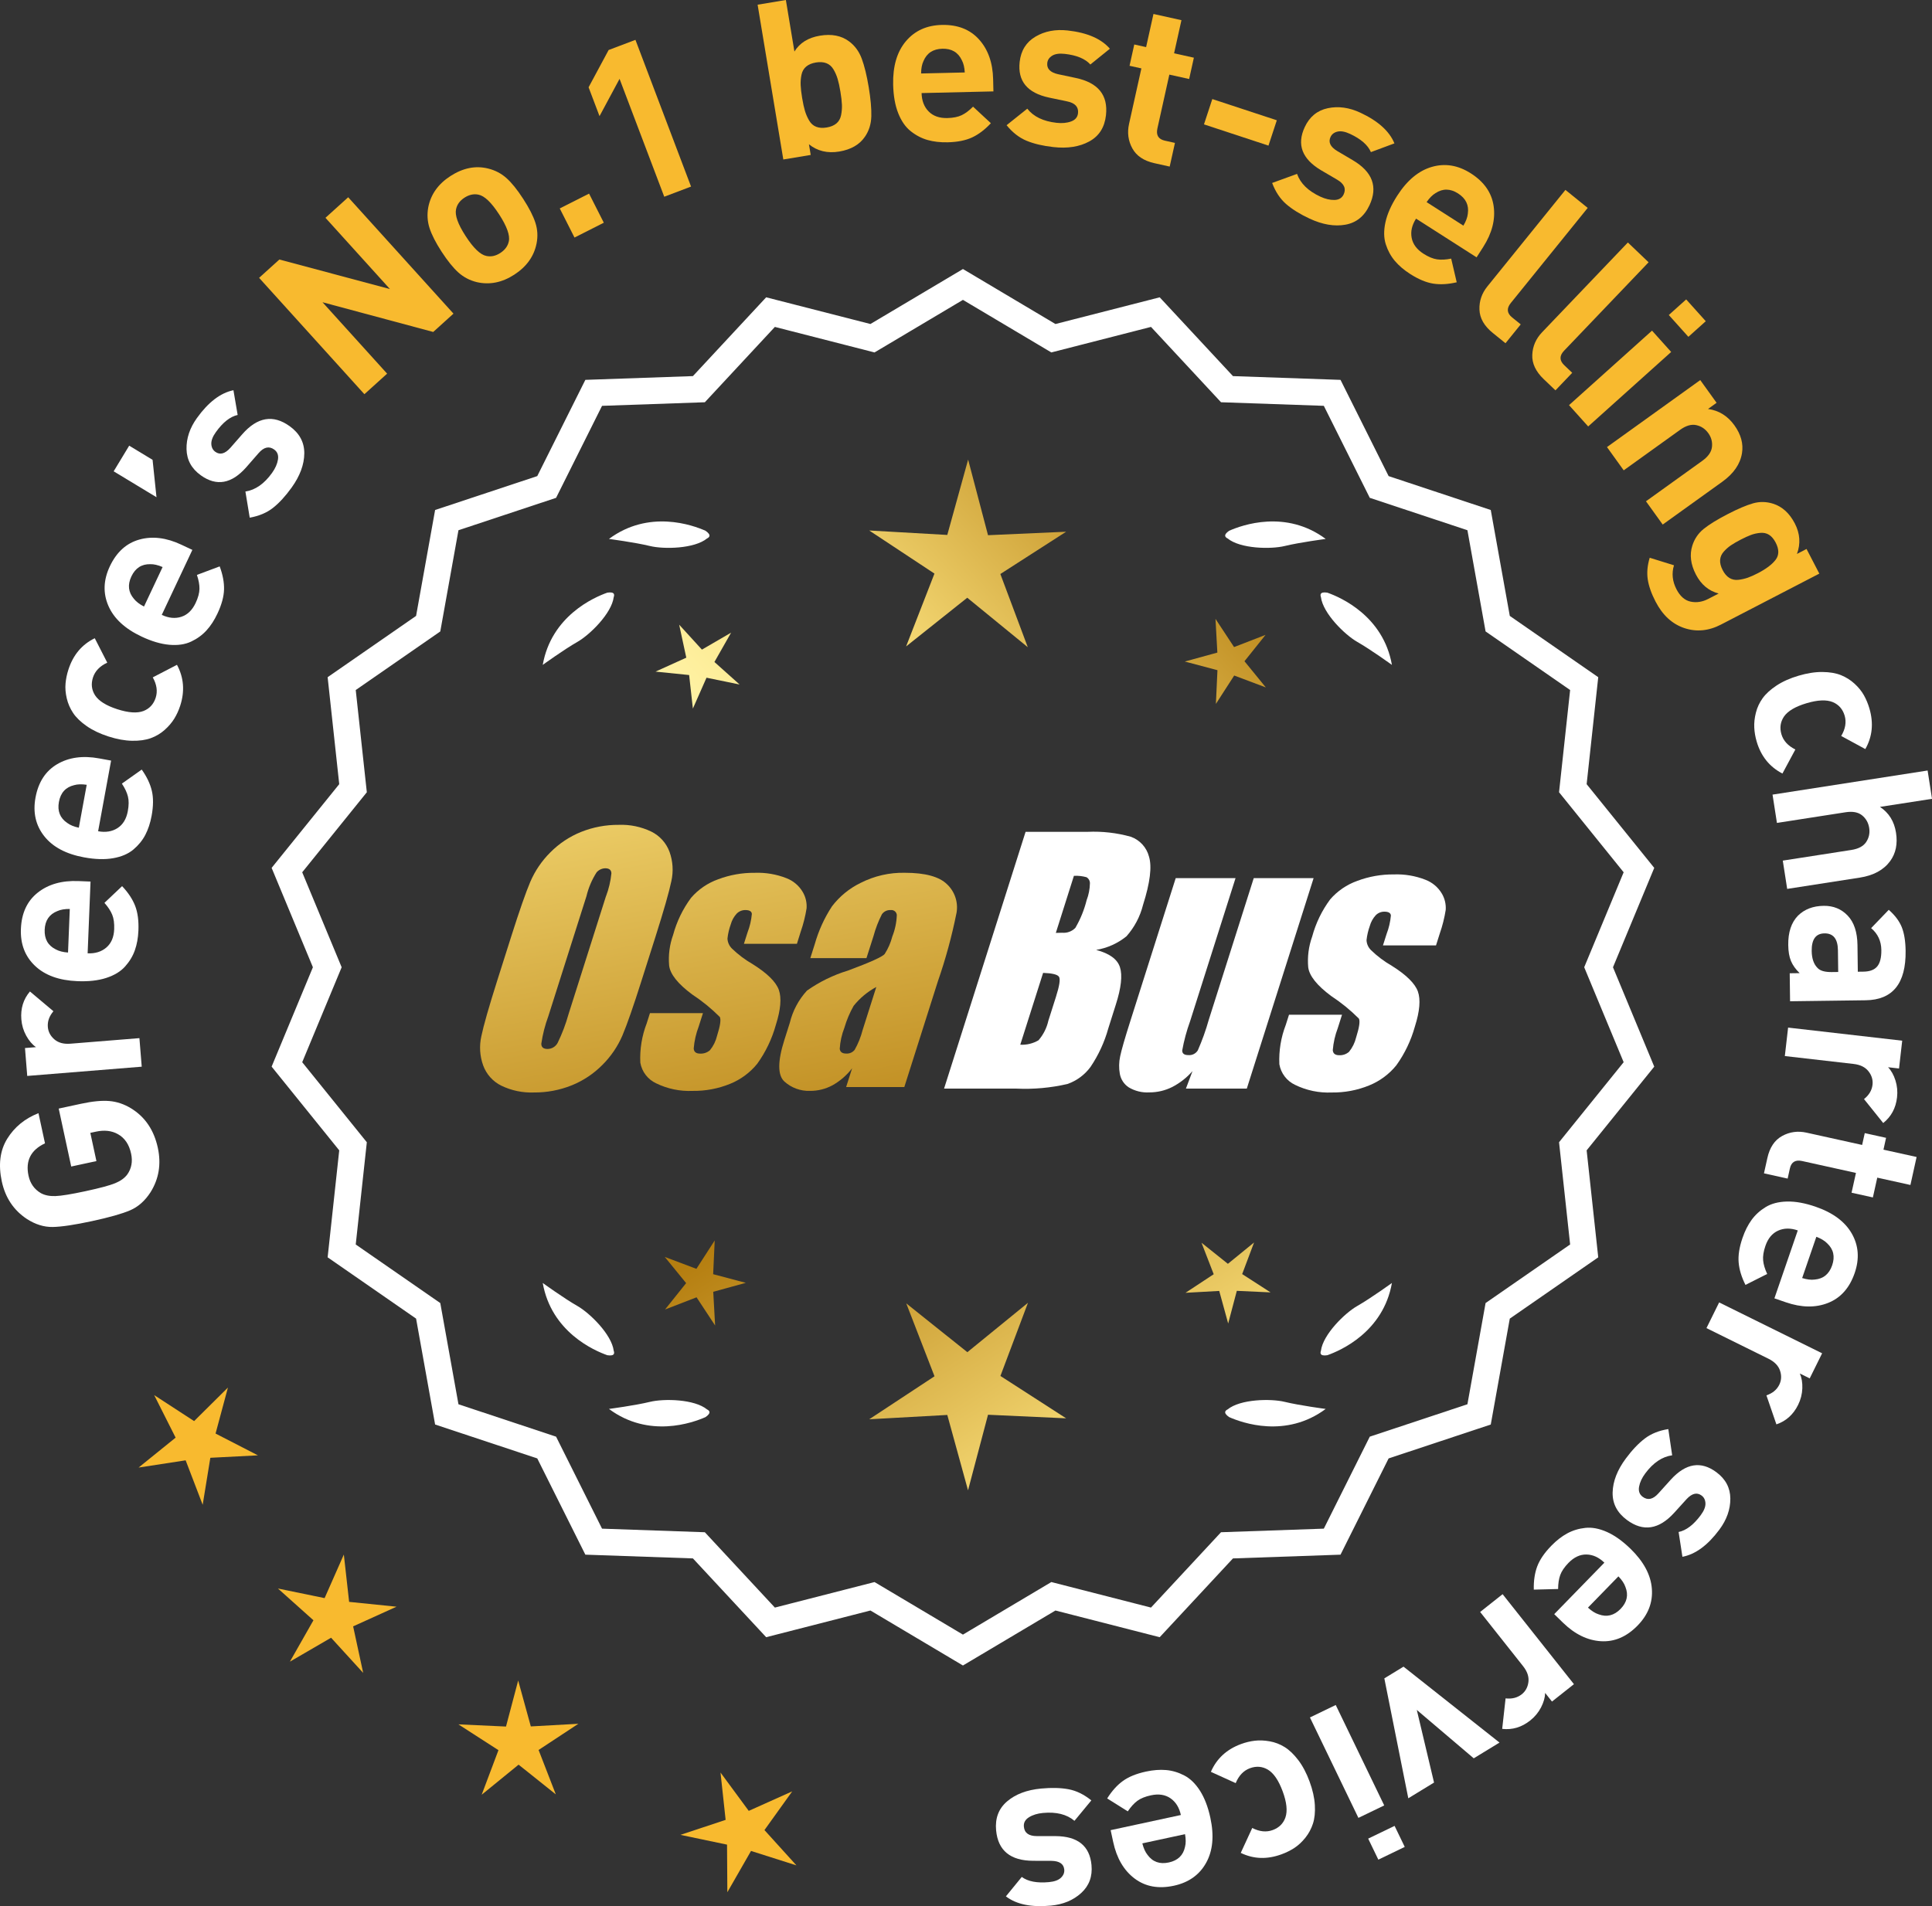 <?xml version="1.0" encoding="UTF-8"?>
<svg id="Layer_2" data-name="Layer 2" xmlns="http://www.w3.org/2000/svg" xmlns:xlink="http://www.w3.org/1999/xlink" viewBox="0 0 175.288 172.987">
  <rect x="0" y="0" width="175.288" height="172.987" fill="#333333" stroke="none"/>
  <defs>
    <style>
      .cls-1 {
        fill: url(#linear-gradient-8);
      }

      .cls-2 {
        fill: url(#linear-gradient-7);
      }

      .cls-3 {
        fill: url(#linear-gradient-5);
      }

      .cls-4 {
        fill: url(#linear-gradient-6);
      }

      .cls-5 {
        fill: url(#linear-gradient-9);
      }

      .cls-6 {
        fill: url(#linear-gradient-4);
      }

      .cls-7 {
        fill: url(#linear-gradient-3);
      }

      .cls-8 {
        fill: url(#linear-gradient-2);
      }

      .cls-9 {
        fill: url(#linear-gradient);
      }

      .cls-10 {
        fill: #f8ba2f;
      }

      .cls-11 {
        fill: #fff;
      }
    </style>
    <linearGradient id="linear-gradient" x1="113.719" y1="197.407" x2="62.294" y2="114.887" gradientUnits="userSpaceOnUse">
      <stop offset="0" stop-color="#f9df7b"/>
      <stop offset=".279" stop-color="#b57e10"/>
      <stop offset=".323" stop-color="#c89d38"/>
      <stop offset=".417" stop-color="#efda86"/>
      <stop offset=".46" stop-color="#fff3a6"/>
      <stop offset=".642" stop-color="#f9df7b"/>
      <stop offset="1" stop-color="#b57e10"/>
    </linearGradient>
    <linearGradient id="linear-gradient-2" x1="126.966" y1="189.151" x2="75.541" y2="106.631" xlink:href="#linear-gradient"/>
    <linearGradient id="linear-gradient-3" x1="148.493" y1="175.735" x2="97.068" y2="93.216" xlink:href="#linear-gradient"/>
    <linearGradient id="linear-gradient-4" x1="48.281" y1="65.356" x2="79.974" y2="236.375" gradientUnits="userSpaceOnUse">
      <stop offset="0" stop-color="#f9df7b"/>
      <stop offset=".279" stop-color="#b57e10"/>
      <stop offset=".284" stop-color="#e5c25b"/>
      <stop offset=".286" stop-color="#f9df7b"/>
      <stop offset=".46" stop-color="#fff3a6"/>
      <stop offset=".642" stop-color="#f9df7b"/>
      <stop offset="1" stop-color="#b57e10"/>
    </linearGradient>
    <linearGradient id="linear-gradient-5" x1="60.789" y1="63.038" x2="92.482" y2="234.057" xlink:href="#linear-gradient-4"/>
    <linearGradient id="linear-gradient-6" x1="73.414" y1="60.699" x2="105.107" y2="231.717" xlink:href="#linear-gradient-4"/>
    <linearGradient id="linear-gradient-7" x1="52.728" y1="114.757" x2="118.504" y2="53.765" xlink:href="#linear-gradient"/>
    <linearGradient id="linear-gradient-8" x1="30.509" y1="90.796" x2="96.285" y2="29.803" xlink:href="#linear-gradient"/>
    <linearGradient id="linear-gradient-9" x1="37.565" y1="98.405" x2="103.341" y2="37.412" xlink:href="#linear-gradient"/>
  </defs>
  <g id="Layer_1-2" data-name="Layer 1">
    <g>
      <g>
        <polygon class="cls-10" points="20.68 125.925 17.611 128.967 13.989 126.61 15.934 130.469 12.573 133.185 16.844 132.528 18.389 136.563 19.084 132.298 23.4 132.076 19.558 130.098 20.68 125.925"/>
        <polygon class="cls-10" points="31.676 145.374 31.196 141.08 29.451 145.033 25.218 144.162 28.438 147.044 26.302 150.8 30.038 148.628 32.951 151.82 32.039 147.596 35.975 145.812 31.676 145.374"/>
        <polygon class="cls-10" points="48.16 156.677 47.014 152.51 45.909 156.688 41.592 156.49 45.224 158.832 43.702 162.877 47.051 160.147 50.428 162.844 48.866 158.815 52.475 156.437 48.16 156.677"/>
        <polygon class="cls-10" points="69.358 166.084 71.876 162.572 67.933 164.341 65.371 160.861 65.835 165.158 61.734 166.519 65.963 167.405 65.991 171.726 68.14 167.978 72.259 169.287 69.358 166.084"/>
      </g>
      <g>
        <path class="cls-11" d="M87.366,150.786l-8.345-4.961-9.405,2.409-6.61-7.111-9.703-.338-4.338-8.685-9.214-3.058-1.716-9.556-7.98-5.53,1.046-9.652-6.098-7.554,3.723-8.967-3.723-8.967,6.098-7.554-1.046-9.652,7.98-5.53,1.716-9.556,9.214-3.058,4.338-8.685,9.703-.338,6.61-7.111,9.405,2.409,8.345-4.961,8.345,4.961,9.405-2.409,6.61,7.111,9.703.338,4.338,8.685,9.214,3.058,1.716,9.556,7.98,5.53-1.046,9.652,6.098,7.554-3.723,8.967,3.723,8.967-6.098,7.554,1.046,9.652-7.98,5.53-1.716,9.556-9.214,3.058-4.338,8.685-9.703.338-6.61,7.111-9.405-2.409-8.345,4.961ZM79.296,143.909l8.07,4.797,8.07-4.797,9.095,2.329,6.392-6.877,9.383-.327,4.195-8.399,8.91-2.957,1.659-9.241,7.716-5.348-1.011-9.334,5.897-7.305-3.6-8.671,3.6-8.671-5.897-7.305,1.011-9.334-7.716-5.348-1.659-9.241-8.91-2.957-4.195-8.399-9.383-.327-6.392-6.877-9.095,2.329-8.07-4.797-8.07,4.797-9.095-2.329-6.392,6.877-9.383.327-4.195,8.399-8.91,2.957-1.659,9.241-7.716,5.348,1.011,9.334-5.897,7.305,3.6,8.671-3.6,8.671,5.897,7.305-1.011,9.334,7.716,5.348,1.659,9.241,8.91,2.957,4.195,8.399,9.383.327,6.392,6.877,9.095-2.329Z"/>
        <path class="cls-11" d="M87.366,151.147l-.159-.094-8.234-4.896-9.459,2.423-6.647-7.151-9.759-.34-4.363-8.735-9.268-3.076-1.726-9.611-8.025-5.562,1.052-9.708-6.134-7.598,3.745-9.018-3.745-9.019,6.134-7.598-1.052-9.708,8.025-5.562,1.726-9.611,9.268-3.076,4.363-8.734,9.759-.341,6.647-7.151,9.459,2.423,8.394-4.989.159.094,8.233,4.896,9.459-2.423,6.647,7.151,9.759.341,4.364,8.734,9.267,3.076,1.726,9.611,8.025,5.562-1.052,9.708,6.134,7.598-3.744,9.019,3.744,9.018-6.134,7.598,1.052,9.708-8.025,5.562-1.726,9.611-9.267,3.076-4.364,8.735-9.759.34-6.647,7.151-9.459-2.423-8.393,4.99ZM79.069,145.491l.111.065,8.187,4.868,8.297-4.934,9.352,2.396,6.571-7.071.129-.004,9.519-.332,4.313-8.636.123-.04,9.038-3.001,1.706-9.5,7.934-5.499-1.04-9.597,6.063-7.512-3.701-8.914,3.701-8.915-6.063-7.512,1.04-9.597-7.934-5.499-1.706-9.5-9.161-3.041-4.313-8.635-9.647-.337-6.571-7.071-9.352,2.396-.111-.065-8.186-4.867-8.298,4.933-9.352-2.396-6.571,7.071-.129.004-9.519.333-4.312,8.635-.123.04-9.039,3.001-1.706,9.5-7.934,5.499,1.04,9.597-6.063,7.512,3.702,8.915-3.702,8.914,6.063,7.512-1.04,9.597,7.934,5.499,1.706,9.5,9.162,3.041,4.312,8.636,9.647.336,6.571,7.071,9.352-2.396ZM87.366,149.068l-8.118-4.826-9.148,2.344-6.43-6.917-9.438-.329-4.221-8.448-8.963-2.976-1.669-9.296-7.763-5.379,1.018-9.39-5.933-7.349,3.622-8.722-3.622-8.723,5.933-7.349-1.018-9.389,7.763-5.38,1.669-9.296,8.963-2.975,4.221-8.449,9.438-.329,6.43-6.917,9.148,2.344,8.118-4.826.159.094,7.958,4.732,9.148-2.344,6.43,6.917,9.438.329,4.221,8.449,8.964,2.975,1.668,9.296,7.763,5.38-1.018,9.389,5.933,7.349-3.622,8.723,3.622,8.722-5.933,7.349,1.018,9.39-7.763,5.379-1.668,9.296-8.964,2.976-4.221,8.448-9.438.329-6.43,6.917-9.148-2.344-8.117,4.826ZM79.344,143.576l.111.065,7.911,4.704,8.021-4.77,9.041,2.316,6.354-6.837.129-.004,9.198-.321,4.17-8.349.123-.04,8.735-2.9,1.648-9.185,7.671-5.316-1.006-9.278,5.862-7.263-3.579-8.618,3.579-8.619-5.862-7.263,1.006-9.277-7.671-5.317-1.648-9.185-8.858-2.939-4.17-8.35-9.327-.325-6.354-6.837-9.041,2.316-.111-.065-7.91-4.704-8.022,4.77-9.041-2.316-6.354,6.837-.129.004-9.198.321-4.17,8.35-.123.04-8.734,2.899-1.649,9.185-7.671,5.317,1.006,9.277-5.862,7.263,3.579,8.619-3.579,8.618,5.862,7.263-1.006,9.278,7.671,5.316,1.649,9.185,8.857,2.94,4.17,8.349,9.327.325,6.354,6.837,9.041-2.316Z"/>
      </g>
      <g>
        <polygon class="cls-9" points="64.704 115.636 64.845 112.575 63.184 115.15 60.316 114.071 62.252 116.446 60.339 118.84 63.197 117.733 64.882 120.292 64.712 117.233 67.667 116.42 64.704 115.636"/>
        <polygon class="cls-8" points="93.266 118.232 87.767 122.714 82.224 118.286 84.787 124.901 78.863 128.803 85.947 128.41 87.828 135.25 89.642 128.392 96.729 128.716 90.767 124.872 93.266 118.232"/>
        <polygon class="cls-7" points="112.701 115.626 113.78 112.759 111.405 114.694 109.011 112.782 110.118 115.639 107.559 117.325 110.619 117.155 111.431 120.109 112.215 117.147 115.276 117.287 112.701 115.626"/>
      </g>
      <g>
        <path class="cls-11" d="M111.374,127.911c-.114.057-.184.124-.207.201-.001.001-.002.002-.003.003.001 0.0.001 0.0.002.001-.036.131.066.291.35.488,1.179.524,5.149,1.947,8.764-.74,0,0-2.348-.308-3.726-.643-1.249-.304-4.027-.256-5.179.691Z"/>
        <path class="cls-11" d="M119.834,122.872c0.0.001-0.0.003,0,.004.001-0.0.001-0.0.002-.001.063.12.248.166.589.115,1.217-.428,5.08-2.121,5.862-6.557,0,0-1.918,1.389-3.15,2.091-1.117.637-3.103,2.579-3.29,4.059-.043.12-.049.217-.013.288Z"/>
      </g>
      <g>
        <path class="cls-11" d="M64.155,127.911c.114.057.184.124.207.201.001.001.002.002.003.003-.001 0-.001 0-.002.001.036.131-.066.291-.35.488-1.179.524-5.149,1.947-8.764-.74,0,0,2.348-.308,3.726-.643,1.249-.304,4.027-.256,5.179.691Z"/>
        <path class="cls-11" d="M55.695,122.872c-0.0.001 0.0.003,0,.004-.001-0-.001-0-.002-.001-.063.12-.248.166-.589.115-1.217-.428-5.08-2.121-5.862-6.557,0,0,1.918,1.389,3.15,2.091,1.117.637,3.103,2.579,3.29,4.059.043.12.049.217.013.288Z"/>
      </g>
      <g>
        <path class="cls-11" d="M64.155,48.863c.114-.057.184-.124.207-.201.001-.001.002-.002.003-.003-.001-0-.001-0-.002-.001.036-.131-.066-.291-.35-.488-1.179-.524-5.149-1.947-8.764.74,0,0,2.348.308,3.726.643,1.249.304,4.027.256,5.179-.691Z"/>
        <path class="cls-11" d="M55.695,53.902c-0-.001 0-.003,0-.004-.001 0-.001 0-.002.001-.063-.12-.248-.166-.589-.115-1.217.428-5.08,2.121-5.862,6.557,0,0,1.918-1.389,3.15-2.091,1.117-.637,3.103-2.579,3.29-4.059.043-.12.049-.217.013-.288Z"/>
      </g>
      <g>
        <path class="cls-11" d="M111.374,48.863c-.114-.057-.184-.124-.207-.201-.001-.001-.002-.002-.003-.003.001-0.0.001-0.0.002-.001-.036-.131.066-.291.35-.488,1.179-.524,5.149-1.947,8.764.74,0,0-2.348.308-3.726.643-1.249.304-4.027.256-5.179-.691Z"/>
        <path class="cls-11" d="M119.834,53.902c0-.001-0-.003,0-.004.001 0.0.001 0.0.002.001.063-.12.248-.166.589-.115,1.217.428,5.08,2.121,5.862,6.557,0,0-1.918-1.389-3.15-2.091-1.117-.637-3.103-2.579-3.29-4.059-.043-.12-.049-.217-.013-.288Z"/>
      </g>
      <g id="Group_4" data-name="Group 4">
        <g id="Group_1" data-name="Group 1">
          <path id="Path_1" data-name="Path 1" class="cls-6" d="M58.207,88.994c-.743,2.341-1.321,3.999-1.734,4.975-.429.998-1.045,1.904-1.814,2.67-.793.803-1.741,1.435-2.787,1.858-1.09.438-2.256.658-3.431.648-1.017.039-2.027-.171-2.945-.611-.769-.376-1.363-1.035-1.657-1.839-.308-.854-.365-1.778-.165-2.663.198-.958.677-2.638,1.438-5.039l1.265-3.987c.743-2.341,1.321-3.999,1.734-4.975.429-.998,1.045-1.904,1.814-2.67.793-.803,1.741-1.435,2.787-1.858,1.091-.437,2.256-.656,3.431-.646,1.017-.039,2.027.171,2.945.611.768.377,1.362,1.036,1.657,1.84.308.854.365,1.778.165,2.663-.198.958-.677,2.637-1.438,5.037l-1.266,3.986ZM54.982,81.336c.255-.669.42-1.369.49-2.082-.014-.303-.197-.454-.548-.454-.305.003-.593.136-.794.366-.426.665-.737,1.397-.922,2.166l-3.456,10.883c-.3.811-.515,1.65-.64,2.506,0,.319.194.476.565.476.383-.001.734-.212.915-.548.408-.836.739-1.708.988-2.604l3.398-10.71.003.003Z"/>
          <path id="Path_2" data-name="Path 2" class="cls-3" d="M72.305,85.652h-4.81l.329-1.035c.208-.538.339-1.102.391-1.676-.018-.234-.216-.351-.592-.351-.295-.003-.578.115-.785.325-.254.277-.438.611-.538.973-.15.416-.25.849-.298,1.289.015.339.158.661.399.9.569.552,1.206,1.031,1.894,1.425,1.317.827,2.106,1.604,2.367,2.33.259.728.172,1.789-.271,3.182-.35,1.263-.919,2.454-1.683,3.518-.654.81-1.504,1.439-2.469,1.829-1.077.439-2.23.656-3.393.64-1.148.051-2.29-.186-3.322-.691-.755-.353-1.289-1.052-1.43-1.873-.055-1.217.143-2.433.582-3.57l.293-.922h4.808l-.384,1.21c-.246.642-.398,1.316-.454,2.001.022.307.216.461.574.461.33.02.655-.092.903-.311.308-.381.527-.826.64-1.302.289-.911.373-1.482.251-1.712-.764-.766-1.605-1.451-2.509-2.045-1.291-.958-1.987-1.829-2.088-2.612-.083-.943.039-1.893.359-2.784.329-1.218.883-2.363,1.634-3.376.659-.761,1.503-1.338,2.45-1.676,1.062-.401,2.19-.6,3.325-.589.978-.037,1.953.127,2.864.483.631.24,1.16.689,1.498,1.273.258.444.376.955.34,1.467-.114.719-.291,1.427-.53,2.114l-.348,1.111v-.008Z"/>
          <path id="Path_3" data-name="Path 3" class="cls-4" d="M78.615,86.951h-5.095l.406-1.28c.343-1.213.869-2.366,1.559-3.42.686-.899,1.573-1.626,2.59-2.122,1.245-.636,2.629-.953,4.027-.922,1.836,0,3.11.347,3.822,1.042.696.657,1.021,1.616.867,2.561-.422,2.122-.99,4.212-1.701,6.255l-3.043,9.588h-5.279l.542-1.701c-.481.626-1.083,1.149-1.771,1.536-.626.339-1.326.515-2.038.512-.862.033-1.703-.275-2.341-.856-.611-.57-.611-1.82,0-3.75l.498-1.571c.264-1.09.8-2.096,1.558-2.923,1.131-.798,2.383-1.411,3.707-1.814,2.019-.75,3.134-1.252,3.343-1.508.313-.488.546-1.023.691-1.584.247-.621.386-1.28.41-1.948-.017-.269-.248-.473-.517-.457-.011.001-.021.002-.032.003-.317-.024-.622.121-.805.381-.322.631-.577,1.295-.761,1.979l-.638,1.997ZM79.506,89.57c-.793.427-1.493,1.009-2.056,1.712-.356.627-.637,1.293-.838,1.986-.24.612-.383,1.257-.424,1.913.033.285.223.432.582.432.297.022.586-.104.772-.337.316-.559.557-1.156.717-1.778l1.247-3.928Z"/>
        </g>
        <g id="Group_3" data-name="Group 3">
          <path id="Path_7" data-name="Path 7" class="cls-11" d="M93.043,75.49h5.641c1.319-.059,2.639.092,3.91.446.817.29,1.437.967,1.654,1.807.278.907.098,2.367-.542,4.379-.264,1.057-.78,2.035-1.503,2.849-.794.644-1.742,1.07-2.751,1.236,1.207.319,1.928.841,2.162,1.576s.11,1.862-.373,3.376l-.684,2.162c-.345,1.246-.89,2.429-1.613,3.501-.526.72-1.258,1.262-2.1,1.554-1.523.352-3.088.492-4.649.417h-6.541l7.396-23.304h-.007ZM94.641,88.288l-2.073,6.522c.579.032,1.154-.108,1.654-.402.44-.507.747-1.115.893-1.771l.691-2.173c.318-.999.411-1.603.278-1.814-.132-.212-.611-.329-1.445-.359l.003-.004ZM97.436,79.48l-1.642,5.183c.245-.011.435-.014.57-.014.446.042.887-.119,1.2-.44.459-.785.804-1.631,1.024-2.513.188-.49.289-1.008.3-1.532.004-.229-.116-.442-.314-.556-.368-.102-.75-.144-1.131-.126l-.007-.002Z"/>
          <path id="Path_8" data-name="Path 8" class="cls-11" d="M119.182,79.693l-6.061,19.1h-5.523l.596-1.588c-.519.596-1.147,1.088-1.851,1.449-.638.318-1.342.484-2.056.483-.66.041-1.318-.12-1.885-.461-.422-.281-.712-.723-.801-1.222-.094-.527-.084-1.068.03-1.591.114-.552.428-1.65.951-3.288l4.09-12.884h5.428l-4.126,12.997c-.313.861-.551,1.747-.713,2.648,0,.278.183.417.56.417.344.031.676-.137.856-.432.396-.901.729-1.829.995-2.776l4.079-12.854h5.428l.003.003Z"/>
          <path id="Path_9" data-name="Path 9" class="cls-11" d="M130.284,85.798h-4.81l.329-1.035c.208-.538.339-1.102.391-1.676-.018-.234-.216-.351-.592-.351-.295-.003-.578.115-.784.325-.254.277-.438.611-.538.973-.15.416-.249.848-.297,1.287.015.339.158.661.399.9.569.553,1.205,1.032,1.893,1.426,1.317.827,2.106,1.604,2.367,2.33.259.728.172,1.789-.271,3.182-.35,1.263-.919,2.454-1.683,3.518-.654.809-1.504,1.439-2.469,1.829-1.077.439-2.23.656-3.393.64-1.148.051-2.29-.186-3.322-.691-.755-.353-1.289-1.052-1.43-1.873-.055-1.217.143-2.433.582-3.57l.293-.922h4.81l-.384,1.211c-.246.642-.398,1.316-.454,2.001.022.307.216.461.574.461.33.02.655-.092.903-.311.308-.381.527-.826.64-1.302.289-.911.373-1.482.251-1.712-.764-.766-1.605-1.451-2.509-2.045-1.291-.958-1.987-1.829-2.088-2.612-.083-.943.039-1.893.359-2.784.329-1.218.883-2.363,1.634-3.376.659-.761,1.503-1.338,2.45-1.676,1.062-.401,2.19-.6,3.325-.589.978-.037,1.953.127,2.864.483.632.239,1.163.689,1.503,1.273.258.444.376.955.34,1.467-.114.719-.291,1.427-.53,2.114l-.351,1.108-.004-.005Z"/>
        </g>
      </g>
      <g>
        <path class="cls-11" d="M7.359,100.168c1.029-.222,1.886-.305,2.566-.246.681.058,1.335.277,1.963.66,1.271.776,2.083,1.973,2.432,3.588.317,1.474.096,2.817-.665,4.031-.501.776-1.117,1.322-1.847,1.637-.73.313-1.884.641-3.461.981-1.577.34-2.764.518-3.559.532-.794.015-1.579-.229-2.355-.73-1.195-.792-1.95-1.925-2.269-3.397-.328-1.525-.165-2.819.492-3.882.658-1.062,1.604-1.836,2.835-2.319l.591,2.737c-1.288.605-1.786,1.586-1.494,2.94.151.704.525,1.23,1.119,1.58.356.196.799.285,1.325.267.528-.019,1.438-.167,2.728-.445,1.304-.281,2.2-.522,2.688-.723.488-.201.854-.464,1.098-.789.388-.548.503-1.18.348-1.896-.179-.834-.578-1.423-1.198-1.767-.56-.316-1.224-.392-1.992-.226l-.509.109.553,2.562-2.287.493-1.135-5.259,2.033-.438Z"/>
        <path class="cls-11" d="M2.716,89.978l2.131,1.794c-.378.445-.548.921-.507,1.426.036.438.233.814.592,1.126.36.312.846.443,1.457.394l6.26-.505.21,2.591-10.388.84-.204-2.532.997-.081c-.341-.239-.636-.587-.887-1.041-.25-.455-.397-.948-.44-1.479-.08-.983.181-1.827.779-2.531Z"/>
        <path class="cls-11" d="M8.214,80.004l-.263,6.514c.691.028,1.259-.148,1.702-.531s.678-.934.707-1.652c.021-.533-.037-.973-.177-1.318-.14-.347-.376-.706-.707-1.08l1.602-1.517c.551.583.944,1.176,1.18,1.779.236.604.336,1.352.301,2.243-.027.667-.135,1.266-.324,1.799-.188.533-.484,1.025-.89,1.476-.404.451-.973.795-1.702,1.032-.73.237-1.603.336-2.614.295-1.666-.066-2.951-.532-3.857-1.396-.906-.863-1.332-1.981-1.275-3.354.058-1.426.565-2.52,1.522-3.281.959-.763,2.19-1.113,3.696-1.053l1.1.045ZM6.332,82.49c-.454-.005-.83.06-1.13.194-.731.291-1.115.855-1.149,1.695-.033.839.303,1.433,1.01,1.782.287.158.657.253,1.109.284l.16-3.956Z"/>
        <path class="cls-11" d="M10.08,69.024l-1.177,6.413c.682.126,1.27.029,1.762-.287.491-.316.801-.828.931-1.536.098-.524.102-.969.011-1.33-.09-.362-.271-.751-.548-1.169l1.8-1.275c.464.654.769,1.297.917,1.927.149.631.143,1.386-.019,2.264-.12.656-.312,1.234-.572,1.735s-.625.946-1.089,1.336c-.465.389-1.075.649-1.831.782-.756.132-1.633.107-2.629-.076-1.64-.3-2.848-.941-3.623-1.925-.775-.982-1.04-2.149-.792-3.5.258-1.403.914-2.415,1.971-3.035,1.056-.619,2.325-.793,3.807-.521l1.082.198ZM7.867,71.222c-.448-.068-.83-.058-1.145.034-.767.185-1.225.69-1.376,1.517-.152.826.098,1.462.747,1.906.263.197.615.344,1.059.438l.715-3.896Z"/>
        <path class="cls-11" d="M16.057,60.335c.623,1.154.72,2.392.293,3.71-.135.419-.315.811-.536,1.172-.223.363-.516.706-.88,1.029-.363.324-.78.571-1.249.742s-1.035.251-1.695.239c-.662-.011-1.381-.142-2.155-.392-.772-.25-1.432-.564-1.975-.943-.542-.379-.951-.773-1.225-1.185-.274-.411-.467-.855-.579-1.333-.111-.478-.147-.927-.109-1.35.038-.421.125-.842.261-1.26.43-1.332,1.228-2.28,2.39-2.843l1.134,2.216c-.676.314-1.108.763-1.297,1.347-.188.583-.125,1.122.19,1.617.338.516,1.009.936,2.011,1.26,1.016.328,1.811.383,2.386.162.546-.216.914-.615,1.103-1.199.188-.583.102-1.2-.264-1.851l2.197-1.14Z"/>
        <path class="cls-11" d="M17.454,49.903l-2.777,5.899c.627.295,1.219.353,1.775.173.556-.181.987-.597,1.295-1.248.227-.481.343-.91.35-1.283.006-.373-.07-.796-.231-1.27l2.066-.773c.279.751.412,1.45.394,2.098-.018.647-.216,1.376-.597,2.184-.283.604-.615,1.113-.997,1.531s-.845.755-1.395,1.013c-.548.258-1.205.354-1.97.288s-1.605-.313-2.522-.745c-1.509-.71-2.512-1.639-3.01-2.787-.499-1.148-.456-2.344.129-3.587.608-1.29,1.502-2.101,2.681-2.43,1.181-.329,2.451-.173,3.814.469l.995.469ZM14.753,51.461c-.416-.181-.788-.268-1.115-.26-.789-.017-1.361.354-1.719,1.114-.358.761-.279,1.438.235,2.034.203.258.508.49.911.695l1.688-3.584Z"/>
        <path class="cls-11" d="M13.843,41.73l.355,3.394-3.885-2.351,1.408-2.327,2.121,1.284Z"/>
        <path class="cls-11" d="M26.274,38.671c.9.646,1.344,1.473,1.334,2.482s-.392,2.04-1.146,3.091c-.561.78-1.122,1.395-1.688,1.841-.567.447-1.273.745-2.117.895l-.392-2.372c.904-.14,1.71-.703,2.416-1.689.295-.411.475-.816.538-1.213.063-.398-.051-.701-.344-.911-.466-.334-.94-.223-1.421.335l-1.109,1.271c-1.328,1.51-2.701,1.755-4.121.737-.846-.605-1.278-1.396-1.301-2.372-.023-.976.292-1.919.944-2.829,1.033-1.441,2.138-2.282,3.312-2.524l.383,2.244c-.681.151-1.342.671-1.978,1.56-.288.4-.424.758-.412,1.071.015.312.135.551.362.714.422.303.877.185,1.36-.354l1.085-1.239c1.367-1.563,2.8-1.81,4.294-.737Z"/>
        <path class="cls-10" d="M41.144,28.463l-1.838,1.664-10.046-2.698,5.863,6.481-2.062,1.865-9.553-10.56,1.84-1.664,10.032,2.683-5.851-6.467,2.062-1.865,9.552,10.561Z"/>
        <path class="cls-10" d="M47.466,18.043c.544.839.915,1.564,1.111,2.176.197.61.232,1.235.106,1.873-.231,1.166-.906,2.111-2.024,2.835-1.108.718-2.241.943-3.399.677-.641-.157-1.2-.45-1.677-.88s-.982-1.059-1.52-1.887-.9-1.545-1.095-2.15c-.193-.605-.23-1.233-.111-1.883.23-1.165.899-2.107,2.007-2.824,1.142-.739,2.28-.968,3.416-.687.642.156,1.198.447,1.672.871.475.424.979,1.051,1.514,1.879ZM45.285,19.456c-.704-1.086-1.328-1.682-1.874-1.79-.424-.09-.85.002-1.274.277-.415.269-.667.614-.758,1.039-.125.542.163,1.355.867,2.441.71,1.097,1.338,1.698,1.884,1.806.424.091.843.002,1.257-.267.425-.275.685-.625.775-1.049.125-.542-.167-1.361-.877-2.458Z"/>
        <path class="cls-10" d="M54.783,20.212l-2.659,1.346-1.338-2.642,2.659-1.345,1.338,2.641Z"/>
        <path class="cls-10" d="M62.698,16.932l-2.431.922-4.055-10.698-1.818,3.385-.992-2.619,1.819-3.384,2.432-.921,5.045,13.315Z"/>
        <path class="cls-10" d="M78.816,7.896c.177,1.065.256,1.951.238,2.657s-.212,1.326-.583,1.86c-.489.717-1.267,1.163-2.332,1.341-1.064.176-1.98-.043-2.745-.659l.161.966-2.486.413-2.332-14.048,2.564-.426.776,4.677c.479-.782,1.251-1.263,2.315-1.439,1.065-.177,1.945-.005,2.64.515.523.387.908.91,1.153,1.572.246.662.455,1.52.63,2.571ZM76.387,9.506c-.013-.315-.058-.711-.137-1.184-.077-.475-.163-.862-.254-1.165-.091-.302-.216-.589-.376-.859-.159-.271-.374-.458-.641-.562-.268-.104-.585-.126-.954-.065-.367.062-.662.185-.881.37-.219.185-.361.432-.425.739s-.089.62-.077.936.057.71.136,1.184.163.861.254,1.164.217.593.378.87c.16.277.374.468.643.572.267.104.584.126.953.064.367-.061.662-.184.882-.369.218-.185.359-.435.423-.75.062-.313.089-.629.076-.944Z"/>
        <path class="cls-10" d="M90.133,8.295l-6.519.152c.017.693.229,1.249.639,1.666.41.417.976.617,1.695.601.532-.013.967-.099,1.305-.261.336-.161.68-.419,1.031-.774l1.616,1.503c-.547.586-1.114,1.017-1.701,1.29s-1.327.421-2.22.442c-.667.015-1.271-.055-1.816-.208-.543-.154-1.054-.419-1.528-.795-.477-.376-.855-.92-1.139-1.634s-.436-1.577-.461-2.59c-.038-1.666.345-2.979,1.149-3.938.805-.959,1.894-1.455,3.267-1.487,1.427-.033,2.55.404,3.371,1.312.821.908,1.25,2.115,1.284,3.621l.026,1.1ZM87.532,6.576c-.024-.453-.112-.824-.267-1.114-.336-.713-.924-1.06-1.764-1.04-.841.021-1.411.394-1.715,1.121-.141.297-.212.672-.215,1.125l3.96-.092Z"/>
        <path class="cls-10" d="M100.343,10.46c-.123,1.101-.627,1.892-1.514,2.376-.888.485-1.972.655-3.257.511-.955-.106-1.766-.298-2.432-.573-.668-.276-1.272-.746-1.814-1.411l1.878-1.5c.564.72,1.449,1.147,2.654,1.283.504.057.944.015,1.322-.124s.587-.387.627-.745c.063-.569-.266-.928-.986-1.076l-1.652-.346c-1.965-.422-2.851-1.5-2.656-3.236.116-1.033.595-1.798,1.435-2.294s1.817-.683,2.93-.558c1.764.197,3.036.749,3.82,1.655l-1.771,1.432c-.465-.521-1.241-.843-2.327-.965-.49-.055-.869.001-1.136.165-.267.165-.416.386-.446.664-.058.517.267.855.973,1.015l1.611.342c2.032.429,2.945,1.558,2.741,3.386Z"/>
        <path class="cls-10" d="M106.126,15.118l-1.386-.308c-.963-.214-1.633-.662-2.006-1.347-.374-.684-.473-1.423-.297-2.217l1.119-5.038-1.074-.238.429-1.933,1.074.238.667-3.007,2.539.563-.668,3.007,1.796.398-.429,1.934-1.797-.398-1.082,4.881c-.137.612.087.982.674,1.112l.917.204-.477,2.147Z"/>
        <path class="cls-10" d="M115.087,13.215l-5.852-1.927.756-2.298,5.853,1.926-.757,2.299Z"/>
        <path class="cls-10" d="M124.254,18.622c-.466,1.003-1.197,1.593-2.191,1.77s-2.078-.008-3.25-.554c-.87-.405-1.577-.846-2.122-1.318-.544-.475-.968-1.113-1.271-1.916l2.26-.823c.304.862,1.006,1.55,2.106,2.062.459.214.89.314,1.292.304.401-.011.68-.18.831-.506.242-.52.045-.965-.591-1.335l-1.456-.854c-1.728-1.025-2.224-2.33-1.486-3.914.438-.942,1.136-1.515,2.091-1.718.955-.202,1.94-.067,2.955.406,1.607.749,2.639,1.678,3.093,2.786l-2.134.793c-.275-.643-.908-1.195-1.898-1.656-.447-.208-.823-.276-1.129-.206-.305.071-.518.234-.636.487-.22.472-.019.896.601,1.271l1.419.838c1.788,1.055,2.294,2.415,1.517,4.083Z"/>
        <path class="cls-10" d="M133.97,23.354l-5.493-3.513c-.373.584-.507,1.164-.399,1.738.107.575.464,1.057,1.07,1.444.449.287.858.458,1.228.513.369.054.799.032,1.288-.066l.502,2.148c-.781.182-1.492.222-2.131.121-.641-.101-1.336-.392-2.089-.873-.562-.359-1.025-.755-1.391-1.186-.364-.432-.64-.936-.825-1.513-.184-.577-.195-1.241-.031-1.991.162-.75.517-1.553,1.063-2.406.898-1.404,1.948-2.279,3.151-2.626s2.384-.149,3.54.591c1.202.769,1.891,1.759,2.064,2.971s-.144,2.452-.955,3.721l-.593.927ZM132.772,20.477c.233-.39.366-.747.401-1.073.118-.779-.176-1.395-.884-1.848-.707-.452-1.39-.462-2.048-.027-.281.168-.55.439-.806.814l3.336,2.134Z"/>
        <path class="cls-10" d="M136.592,31.149l-1.151-.93c-.778-.629-1.183-1.333-1.212-2.111-.031-.779.209-1.485.721-2.118l7.079-8.756,2.021,1.634-6.979,8.633c-.394.487-.353.924.125,1.31l.778.628-1.383,1.711Z"/>
        <path class="cls-10" d="M141.125,35.425l-1.071-1.022c-.722-.691-1.066-1.426-1.032-2.204.033-.779.332-1.463.894-2.051l7.779-8.142,1.88,1.797-7.668,8.025c-.434.453-.429.892.015,1.315l.724.69-1.52,1.591Z"/>
        <path class="cls-10" d="M144.093,38.702l-1.737-1.935,7.53-6.761,1.737,1.935-7.53,6.761ZM153.184,30.567l-1.776-1.979,1.577-1.416,1.777,1.979-1.578,1.417Z"/>
        <path class="cls-10" d="M150.855,47.604l-1.518-2.111,5.116-3.676c.53-.381.821-.799.871-1.254.052-.456-.059-.873-.332-1.252-.28-.39-.644-.633-1.092-.73-.446-.097-.936.045-1.466.427l-5.117,3.676-1.517-2.111,8.462-6.08,1.482,2.062-.779.561c.98.132,1.779.625,2.395,1.481.599.833.828,1.678.688,2.534-.162.986-.756,1.849-1.785,2.588l-5.408,3.886Z"/>
        <path class="cls-10" d="M156.15,56.678c-1.124.583-2.237.689-3.336.321-1.1-.369-1.969-1.169-2.606-2.4-.381-.734-.617-1.407-.71-2.021-.092-.612-.033-1.266.178-1.961l2.202.684c-.222.73-.146,1.457.228,2.18.331.639.763,1.013,1.291,1.121.529.109,1.061.025,1.594-.251l.94-.487c-.903-.238-1.592-.812-2.064-1.724-.478-.924-.586-1.799-.324-2.625.193-.611.537-1.116,1.029-1.514s1.212-.842,2.16-1.333c.946-.49,1.721-.82,2.323-.99.604-.17,1.21-.158,1.821.036.826.263,1.482.861,1.968,1.796.472.912.535,1.832.191,2.762l.87-.451,1.16,2.237-8.915,4.62ZM159.499,52.014c.746-.387,1.279-.791,1.602-1.213.321-.423.323-.941.005-1.557-.173-.332-.374-.569-.605-.712-.232-.143-.498-.2-.798-.172-.302.028-.584.092-.848.191-.265.1-.573.241-.928.425-.355.185-.649.355-.884.514-.232.158-.449.35-.648.573-.2.224-.31.476-.33.756-.02.281.057.587.229.918.171.332.377.57.617.716.242.146.51.201.808.167s.58-.098.848-.19c.267-.094.578-.232.933-.416Z"/>
        <path class="cls-11" d="M161.716,70.199c-1.164-.602-1.943-1.567-2.334-2.897-.125-.423-.198-.846-.219-1.271-.021-.425.027-.873.146-1.346.117-.473.321-.912.611-1.317.291-.405.712-.79,1.266-1.155.552-.364,1.219-.662,1.999-.892.779-.23,1.502-.343,2.163-.336.662.006,1.222.102,1.681.286.457.186.867.443,1.229.774.362.331.646.682.853,1.052.206.369.372.766.496,1.188.396,1.344.271,2.575-.369,3.695l-2.187-1.189c.381-.641.484-1.255.312-1.844-.174-.588-.531-.997-1.07-1.227-.57-.235-1.36-.204-2.37.094-1.024.303-1.711.706-2.062,1.213-.328.486-.407,1.023-.233,1.612.173.588.595,1.048,1.263,1.379l-1.172,2.181Z"/>
        <path class="cls-11" d="M162.149,80.672l-.399-2.569,6.226-.968c.645-.101,1.093-.343,1.345-.726.25-.383.341-.806.269-1.267-.073-.475-.289-.855-.644-1.145-.355-.289-.856-.383-1.502-.282l-6.225.968-.399-2.569,14.07-2.188.399,2.57-4.723.733c.812.535,1.298,1.316,1.457,2.345.158,1.014-.02,1.871-.53,2.572-.59.807-1.511,1.307-2.763,1.502l-6.581,1.023Z"/>
        <path class="cls-11" d="M162.411,90.867l-.032-2.54.899-.012c-.364-.355-.626-.722-.784-1.1s-.241-.86-.249-1.446c-.016-1.16.279-2.051.885-2.672.593-.582,1.369-.879,2.328-.891.881-.012,1.607.285,2.183.891.574.605.87,1.495.886,2.669l.03,2.42.521-.007c.573-.008.988-.166,1.244-.477.255-.311.379-.805.37-1.484-.011-.814-.319-1.477-.926-1.988l1.599-1.662c.566.5.96,1.024,1.181,1.575.22.551.336,1.266.348,2.146.039,2.96-1.169,4.456-3.62,4.488l-6.861.09ZM166.217,88.217l.561-.007-.025-1.98c-.014-1.026-.421-1.534-1.221-1.524-.787.011-1.173.543-1.159,1.596.009.681.183,1.191.521,1.533.23.264.671.392,1.324.383Z"/>
        <path class="cls-11" d="M170.862,101.918l-1.743-2.173c.458-.364.714-.797.773-1.301.049-.437-.071-.844-.364-1.219-.292-.376-.743-.599-1.352-.669l-6.24-.716.296-2.583,10.353,1.188-.288,2.523-.994-.113c.287.301.51.698.668,1.193.157.494.206,1.007.146,1.537-.112.979-.531,1.757-1.254,2.332Z"/>
        <path class="cls-11" d="M160.042,106.485l.308-1.387c.212-.964.661-1.632,1.345-2.007.684-.374,1.423-.474,2.216-.298l5.038,1.114.238-1.074,1.933.428-.236,1.074,3.007.665-.561,2.539-3.008-.665-.398,1.796-1.934-.428.398-1.796-4.882-1.08c-.612-.136-.983.09-1.113.676l-.202.918-2.148-.476Z"/>
        <path class="cls-11" d="M160.99,117.828l2.12-6.165c-.656-.226-1.25-.219-1.784.021-.534.24-.917.7-1.151,1.381-.173.504-.243.942-.208,1.313.033.371.156.784.368,1.237l-1.971.993c-.36-.716-.566-1.397-.619-2.043-.054-.646.064-1.391.356-2.235.216-.631.491-1.174.824-1.63.334-.457.759-.843,1.276-1.158s1.16-.482,1.927-.5c.768-.019,1.631.138,2.59.467,1.575.542,2.674,1.356,3.294,2.444s.707,2.281.26,3.579c-.465,1.349-1.264,2.251-2.4,2.706-1.138.455-2.418.438-3.843-.052l-1.039-.358ZM163.507,115.986c.432.135.812.181,1.136.138.785-.068,1.314-.5,1.587-1.294.273-.795.122-1.46-.454-1.997-.23-.234-.558-.432-.981-.591l-1.287,3.744Z"/>
        <path class="cls-11" d="M161.171,129.266l-.906-2.635c.554-.188.943-.509,1.167-.963.194-.395.219-.818.07-1.271-.147-.452-.498-.814-1.047-1.086l-5.63-2.782,1.151-2.331,9.343,4.616-1.126,2.277-.896-.443c.168.381.244.831.226,1.35-.02.519-.146,1.018-.382,1.496-.438.885-1.094,1.475-1.97,1.771Z"/>
        <path class="cls-11" d="M147.603,137.937c-.888-.66-1.318-1.495-1.291-2.504.028-1.01.428-2.034,1.199-3.071.572-.771,1.146-1.375,1.72-1.812.574-.437,1.285-.723,2.133-.857l.35,2.379c-.905.124-1.72.673-2.444,1.646-.302.407-.488.809-.559,1.205s.039.701.327.916c.461.342.936.238,1.427-.31l1.131-1.254c1.354-1.485,2.731-1.708,4.133-.666.835.621,1.256,1.419,1.262,2.395.005.976-.326,1.914-.993,2.812-1.058,1.423-2.176,2.245-3.354,2.467l-.345-2.25c.684-.14,1.354-.647,2.005-1.525.294-.396.438-.751.43-1.063-.01-.313-.125-.554-.35-.721-.418-.311-.874-.2-1.367.33l-1.106,1.221c-1.393,1.54-2.828,1.761-4.306.663Z"/>
        <path class="cls-11" d="M141.014,146.487l4.549-4.67c-.497-.483-1.037-.731-1.622-.742-.585-.012-1.128.241-1.631.757-.372.382-.621.748-.749,1.098-.127.352-.193.776-.196,1.276l-2.205.057c-.02-.801.084-1.505.312-2.111.228-.606.653-1.229,1.276-1.869.465-.478.946-.852,1.442-1.122s1.045-.438,1.647-.502c.603-.064,1.256.059,1.958.37.701.312,1.415.821,2.141,1.528,1.193,1.163,1.839,2.368,1.935,3.616.098,1.248-.334,2.364-1.292,3.348-.995,1.021-2.104,1.496-3.326,1.423-1.223-.074-2.374-.637-3.452-1.688l-.787-.768ZM144.074,145.896c.334.307.657.51.97.609.739.273,1.401.109,1.988-.492.586-.603.732-1.269.439-2-.107-.311-.318-.628-.634-.954l-2.764,2.837Z"/>
        <path class="cls-11" d="M136.292,156.902l.308-2.77c.58.067,1.069-.057,1.466-.371.345-.273.547-.646.606-1.118.059-.473-.101-.949-.481-1.43l-3.9-4.923,2.038-1.614,6.472,8.167-1.992,1.578-.62-.784c-.011.416-.135.854-.373,1.316-.239.46-.566.856-.985,1.188-.773.612-1.619.865-2.537.76Z"/>
        <path class="cls-11" d="M127.773,163.199l-2.174-10.883,1.741-1.063,8.709,6.89-2.338,1.429-5.166-4.391,1.564,6.591-2.337,1.428Z"/>
        <path class="cls-11" d="M118.849,155.863l2.341-1.13,4.399,9.114-2.342,1.13-4.398-9.114ZM124.133,166.859l2.396-1.156.922,1.909-2.396,1.156-.922-1.909Z"/>
        <path class="cls-11" d="M109.862,160.798c.522-1.202,1.435-2.043,2.737-2.522.412-.152.83-.253,1.251-.302.423-.049.874-.03,1.354.056.479.086.931.261,1.354.523.423.263.835.658,1.236,1.186.399.527.741,1.173,1.021,1.937.281.763.441,1.475.479,2.136.038.661-.021,1.226-.175,1.695-.153.469-.385.895-.689,1.277-.308.383-.639.689-.993.921-.355.229-.74.422-1.153.573-1.313.484-2.551.443-3.712-.124l1.042-2.26c.666.338,1.284.4,1.86.188s.961-.596,1.154-1.15c.197-.584.113-1.37-.251-2.358-.37-1.001-.817-1.659-1.348-1.976-.506-.297-1.048-.339-1.624-.127-.575.213-1.006.662-1.292,1.352l-2.253-1.024Z"/>
        <path class="cls-11" d="M100.766,166.091l6.372-1.375c-.146-.678-.459-1.183-.939-1.516s-1.073-.423-1.777-.271c-.521.112-.933.279-1.232.501s-.589.54-.868.955l-1.869-1.173c.427-.679.902-1.207,1.428-1.587.525-.379,1.224-.663,2.099-.852.65-.14,1.258-.186,1.822-.137.562.049,1.112.213,1.65.493.536.279,1.013.743,1.425,1.391s.726,1.466.939,2.457c.351,1.629.223,2.99-.389,4.084-.608,1.093-1.586,1.784-2.928,2.074-1.395.3-2.581.082-3.558-.655-.978-.737-1.625-1.842-1.942-3.314l-.232-1.075ZM103.643,167.291c.11.439.267.788.472,1.044.465.637,1.106.866,1.929.688.821-.177,1.312-.651,1.473-1.422.082-.318.082-.7-.002-1.146l-3.871.835Z"/>
        <path class="cls-11" d="M90.376,166.117c-.104-1.102.228-1.98.996-2.636s1.796-1.044,3.083-1.165c.957-.091,1.789-.069,2.499.064.708.134,1.396.471,2.062,1.01l-1.531,1.854c-.699-.591-1.651-.828-2.86-.714-.504.048-.928.178-1.269.392-.341.213-.496.498-.461.856.054.571.449.854,1.186.853l1.688.001c2.01.011,3.097.885,3.261,2.624.099,1.035-.213,1.882-.934,2.539-.721.658-1.64,1.04-2.755,1.145-1.765.168-3.124-.112-4.078-.839l1.441-1.764c.562.415,1.388.571,2.476.469.491-.047.85-.178,1.077-.394s.327-.463.302-.741c-.05-.518-.436-.782-1.161-.794l-1.647-.005c-2.076-.005-3.2-.923-3.374-2.755Z"/>
      </g>
      <g>
        <polygon class="cls-2" points="112.91 60.009 114.823 57.616 111.966 58.723 110.28 56.164 110.45 59.223 107.495 60.036 110.458 60.82 110.317 63.88 111.978 61.305 114.846 62.385 112.91 60.009"/>
        <polygon class="cls-1" points="66.334 57.414 63.685 58.954 61.62 56.691 62.266 59.686 59.475 60.95 62.524 61.261 62.864 64.306 64.101 61.503 67.103 62.121 64.819 60.077 66.334 57.414"/>
        <polygon class="cls-5" points="89.642 48.571 87.837 41.71 85.946 48.547 78.863 48.143 84.782 52.055 82.209 58.666 87.758 54.246 93.25 58.735 90.761 52.092 96.729 48.256 89.642 48.571"/>
      </g>
    </g>
  </g>
</svg>